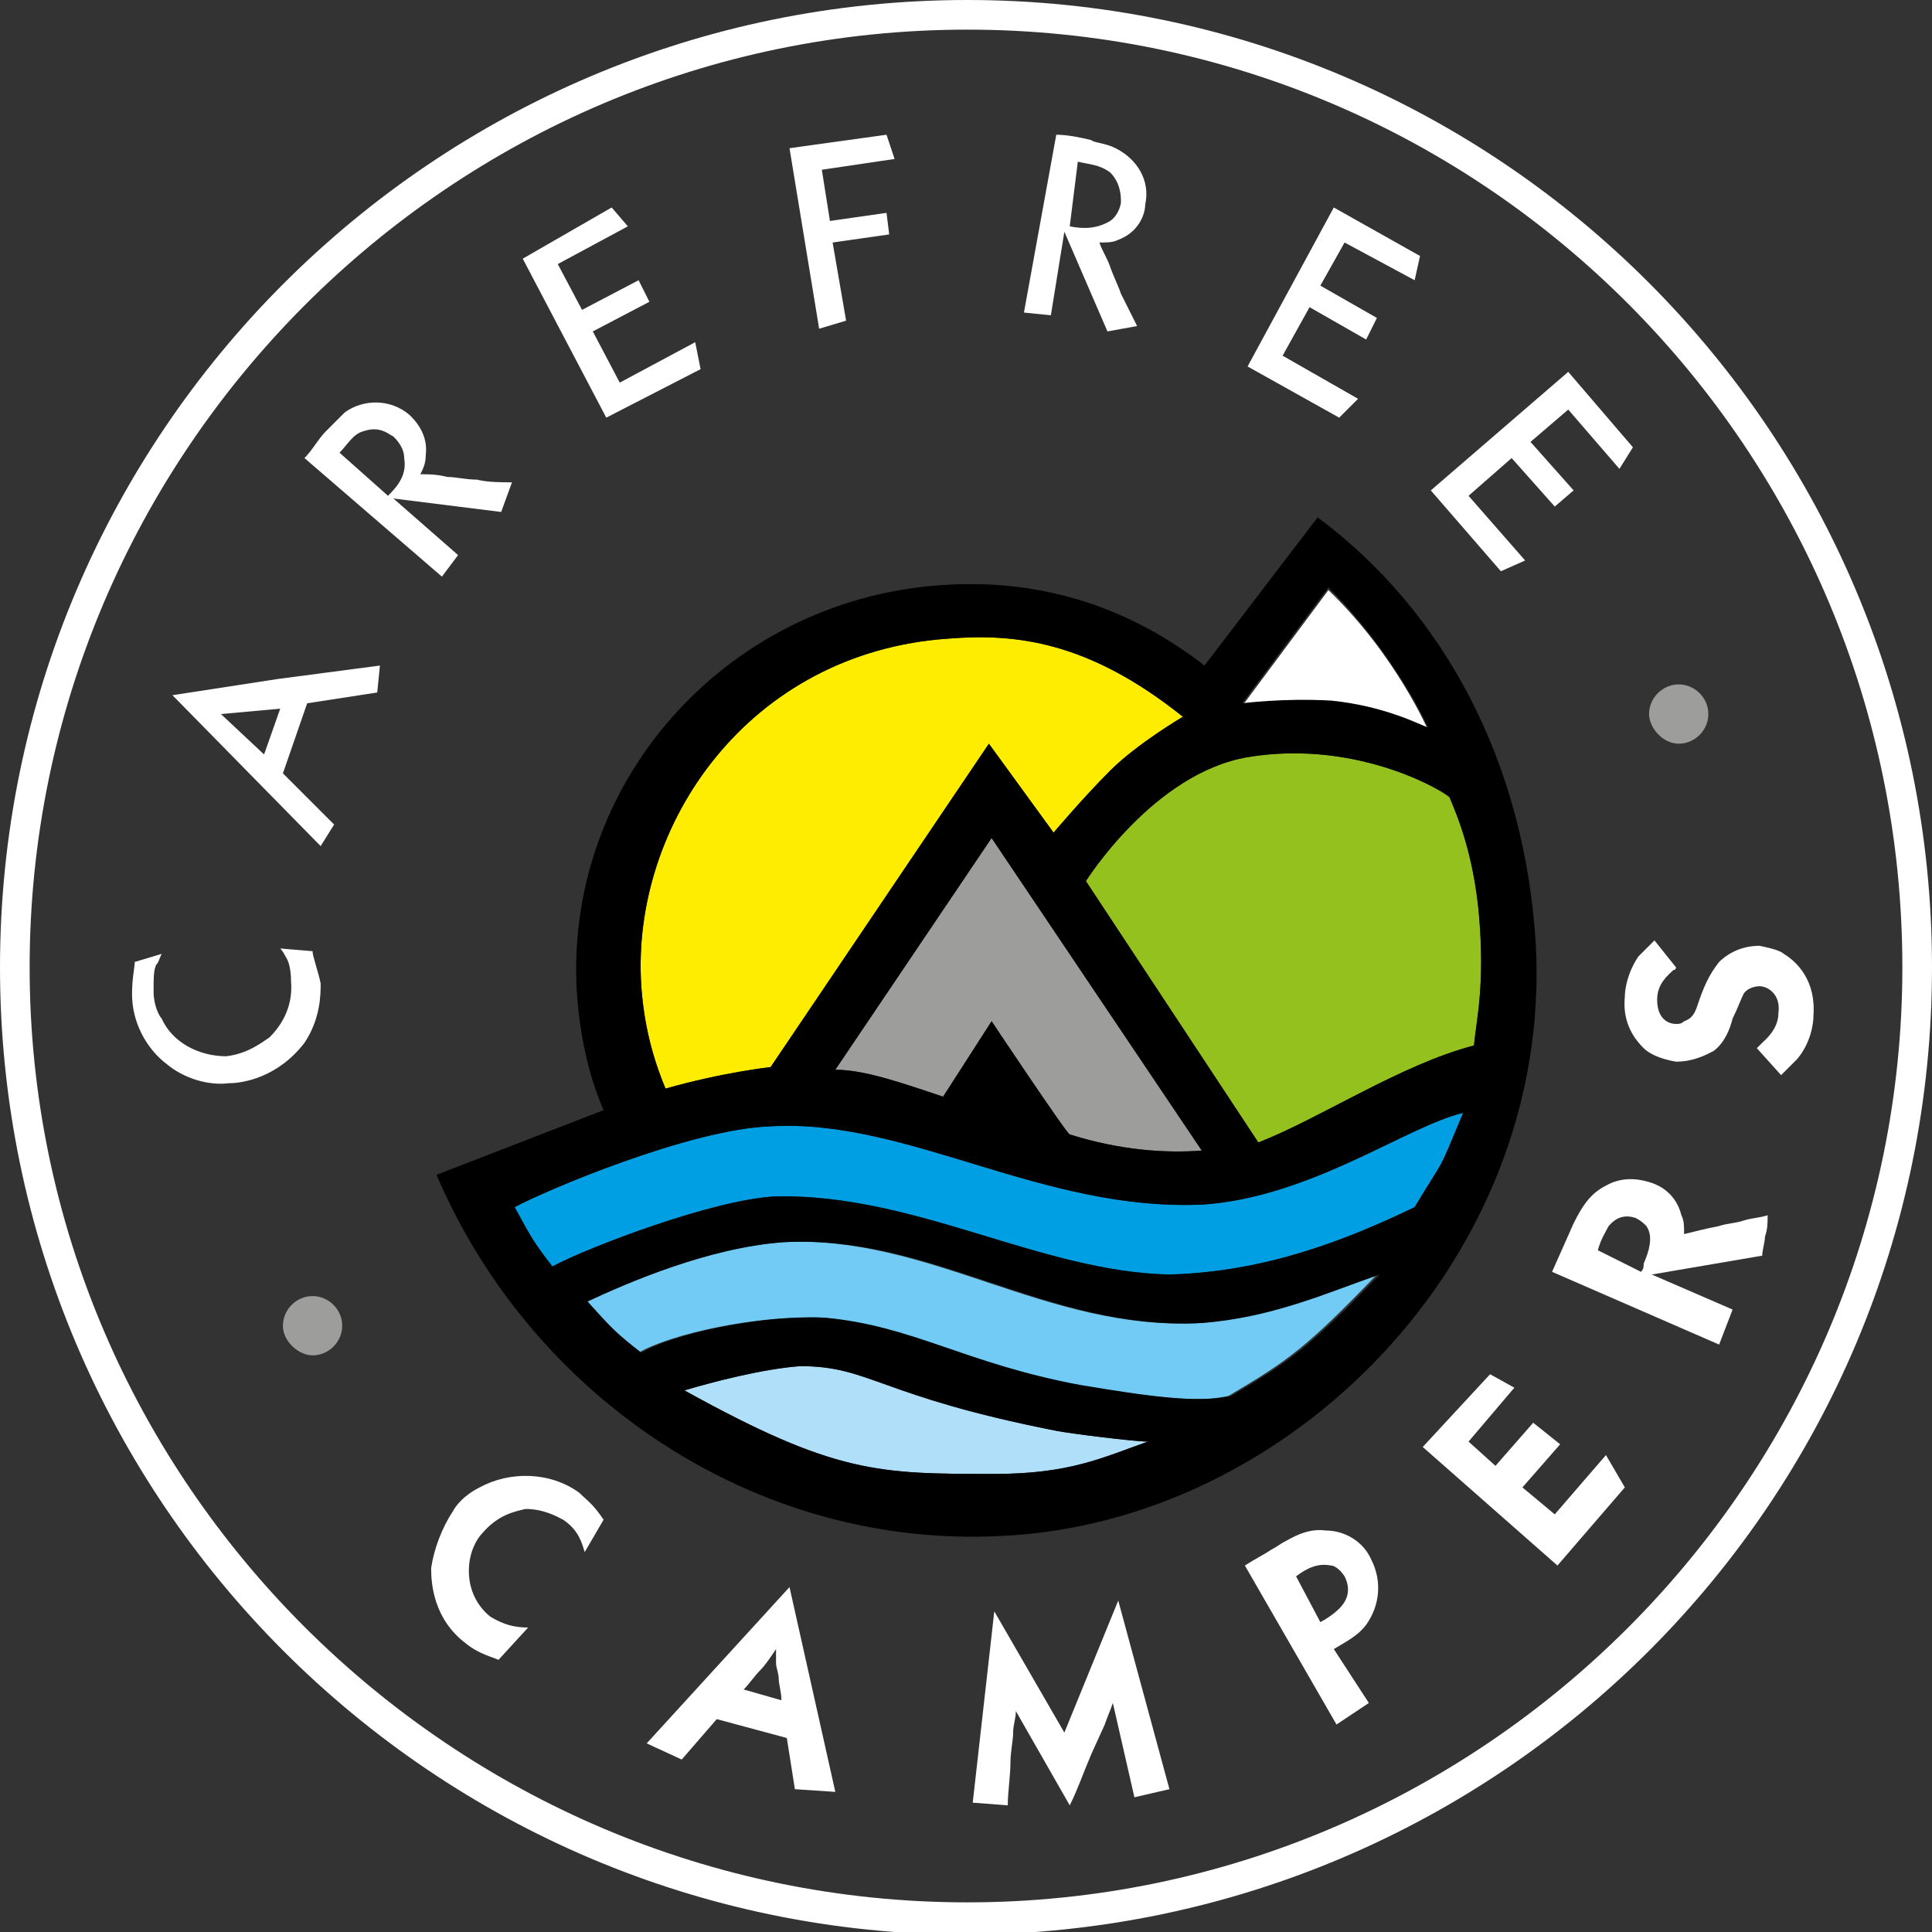 <?xml version="1.0" encoding="UTF-8"?>
<!-- Generator: Adobe Illustrator 28.1.0, SVG Export Plug-In . SVG Version: 6.00 Build 0)  -->
<svg xmlns="http://www.w3.org/2000/svg" xmlns:xlink="http://www.w3.org/1999/xlink" version="1.1" id="Layer_1" x="0px" y="0px" viewBox="0 0 71.7 71.7" style="enable-background:new 0 0 71.7 71.7;" xml:space="preserve">
<rect x="0" y="0" width="71.7" height="71.7" fill="#333333" stroke="none"/>
<style type="text/css">
	.st0{fill:#FFFFFF;}
	.st1{fill:#9D9D9C;}
	.st2{fill:#009FE3;}
	.st3{fill:#71CBF4;}
	.st4{fill:#AFDFF9;}
	.st5{fill:#95C11F;}
	.st6{fill:#FFED00;}
</style>
<path class="st0" d="M70.6,35.9C70.6,55,55,70.6,35.9,70.6S1.1,55,1.1,35.9S16.7,1.1,35.9,1.1S70.6,16.7,70.6,35.9z M71.7,35.9  C71.7,16.1,55.7,0,35.9,0S0,16.1,0,35.9s16.1,35.9,35.9,35.9C55.7,71.7,71.7,55.7,71.7,35.9z"></path>
<path class="st1" d="M61.2,26.5c0-0.6,0.5-1.1,1.1-1.1s1.1,0.5,1.1,1.1c0,0.6-0.5,1.1-1.1,1.1S61.2,27,61.2,26.5z M11.6,50.3  c0.6,0,1.1-0.5,1.1-1.1s-0.5-1.1-1.1-1.1s-1.1,0.5-1.1,1.1S11.1,50.3,11.6,50.3z"></path>
<path class="st0" d="M58.2,13.8l-5.1,4.4l2.6,3l0.9-0.4l-2.1-2.4l1.6-1.4l1.6,1.8l0.7-0.6l-1.6-1.8l1.4-1.2l1.9,2.2l0.5-0.8  L58.2,13.8z M52.7,9.5l-0.2,0.9L49.9,9l-0.9,1.6l2.1,1.2l-0.4,0.8l-2.1-1.2l-1,1.8l2.8,1.6l-0.7,0.7l-3.4-1.9l3.2-5.9L52.7,9.5z   M40,6c0.4,0.1,0.8,0.1,1.2,0.4c0.4,0.4,0.4,0.9,0.4,1.1c0,0.1-0.1,0.5-0.4,0.7c-0.5,0.3-1,0.3-1.5,0.2L40,6z M42.2,12.1  c-0.2-0.4-0.4-0.8-0.6-1.2c-0.1-0.3-0.3-0.7-0.4-1c-0.1-0.3-0.3-0.6-0.4-0.9C41.1,9,41.3,9,41.5,8.9c0.8-0.3,1-1,1-1.3  c0.2-0.9-0.3-1.7-1.1-2.1c-0.4-0.2-0.8-0.2-0.9-0.3C40.1,5.1,39.6,5,39.2,5L38,11.6l1,0.1l0.5-3.1l1.6,3.7L42.2,12.1z M33.2,5.9  l-2.7,0.4l0.3,1.9l2.1-0.3L33,8.7l-2.1,0.3l0.5,2.9l-1,0.3l-1.1-6.7L32.9,5L33.2,5.9z M19.4,9.6l3.1,5.9l3.5-1.8l-0.2-1L23,14.2  l-1-1.9l2.1-1.1l-0.4-0.8l-2.1,1.1l-0.9-1.7l2.6-1.4l-0.6-0.7L19.4,9.6z M14.4,18.4c0.4-0.4,0.7-0.8,0.6-1.4c0-0.4-0.3-0.7-0.4-0.8  c-0.2-0.1-0.5-0.4-1.1-0.2c-0.4,0.1-0.6,0.5-0.9,0.8L14.4,18.4z M18.6,19l-4-0.5l2.4,2.1l-0.6,0.8L11.3,17c0.3-0.3,0.5-0.7,0.8-1  c0.1-0.1,0.4-0.4,0.7-0.7c0.7-0.5,1.7-0.5,2.4,0.1c0.2,0.2,0.7,0.7,0.6,1.5c0,0.3-0.1,0.5-0.2,0.7c0.3,0,0.6,0,1,0.1  c0.3,0,0.7,0.1,1.1,0.1c0.4,0.1,0.9,0.1,1.3,0.1L18.6,19z M8.2,26.5l2.2-0.2L9.8,28L8.2,26.5z M6.4,25.8l5.5,5.6l0.5-0.8l-1.9-1.9  l0.9-2.6l2.6-0.4l0.1-1l-3.8,0.5L6.4,25.8z M6,35.4c-0.1,0.2-0.1,0.3-0.2,0.4c-0.1,0.2-0.1,0.5-0.1,1c0,0.5,0.2,0.9,0.3,1  c0.4,0.9,1.4,1.4,2.4,1.4c0.8-0.1,1.3-0.5,1.6-0.7c0.3-0.3,0.9-1,0.8-2.1c0-0.1,0-0.6-0.2-0.9c-0.1-0.2-0.2-0.3-0.2-0.3l1.2,0.1  c0,0.2,0.2,0.7,0.3,1.2c0,0.4,0,1.3-0.6,2.2C10.3,40,9,40.2,8.5,40.2c-0.8,0.1-1.7-0.2-2.3-0.7c-0.8-0.6-1.3-1.6-1.3-2.6  c0-0.6,0.1-1,0.1-1.2L6,35.4z M61.4,34.9c-0.2,0.2-0.4,0.4-0.6,0.6c-0.4,0.6-0.5,1.2-0.5,1.5c-0.1,1,0.4,1.6,0.7,1.9  c0.2,0.2,0.6,0.4,1.2,0.5c0.7,0,1.2-0.3,1.4-0.4c0.4-0.3,0.6-0.8,0.7-1.2c0.2-0.4,0.3-0.7,0.4-0.9c0.1-0.2,0.4-0.3,0.6-0.3  c0.3,0,0.8,0.3,0.7,1c0,0.6-0.5,1-0.6,1.1c-0.1,0.1-0.1,0.1-0.2,0.2l0.9,1c0.2-0.2,0.4-0.4,0.6-0.6c0.5-0.6,0.6-1.3,0.6-1.6  c0.1-1.3-0.6-2-1.1-2.3c-0.1-0.1-0.4-0.2-0.9-0.3c-0.8,0-1.3,0.4-1.5,0.6c-0.4,0.5-0.6,1-0.8,1.6c-0.1,0.3-0.2,0.5-0.5,0.6  c-0.1,0.1-0.2,0.1-0.3,0.1c-0.3,0-0.7-0.2-0.7-0.9c0-0.6,0.4-0.9,0.6-1.1c0.1,0,0.1-0.1,0.1-0.1L61.4,34.9z M60.9,47.2  C61,47.1,61,47,61,46.9c0.3-0.7,0.3-1.1,0.1-1.4c-0.1-0.1-0.2-0.2-0.4-0.3c-0.6-0.2-0.9,0.2-1,0.3c-0.1,0.2-0.3,0.5-0.4,0.9  L60.9,47.2z M58.4,45.4c0.3-0.6,0.6-1.1,1.2-1.4c0.7-0.4,1.4-0.2,1.7-0.1c0.3,0.1,0.9,0.4,1.1,1.2c0.1,0.2,0.1,0.4,0.1,0.7  c0.4-0.1,0.8-0.2,1.3-0.3c0.3-0.1,0.6-0.1,0.9-0.2c0.3-0.1,0.6-0.1,0.9-0.2c0,0.3,0,0.5-0.1,0.8c0,0.2-0.1,0.5-0.1,0.7l-4.1,0.7  l3,1.3l-0.5,1.3l-6.2-2.7L58.4,45.4z M52.8,53.7l5,4.4l2.5-2.9l-0.7-1.2l-1.9,2.2l-1.2-1l1.4-1.6l-1-0.8l-1.4,1.6l-1-0.9l1.7-2  L55.3,51L52.8,53.7z M49,60.2c0.2-0.1,0.5-0.3,0.7-0.5c0.2-0.2,0.5-0.6,0.2-1.2c-0.2-0.3-0.4-0.4-0.5-0.4c-0.5-0.1-0.9,0.1-1.3,0.4  L49,60.2z M50.8,63.2L49.6,64l-3.4-5.9c0.3-0.2,0.7-0.4,1-0.6c0.2-0.1,0.3-0.2,0.5-0.3c0.2-0.1,0.8-0.5,1.5-0.4  c0.7,0,1.4,0.4,1.7,1.1c0.4,0.8,0.3,1.7-0.2,2.4c-0.3,0.4-0.7,0.6-1.2,0.9L50.8,63.2z M36.9,59.8l-0.8,7.1l1.3,0.1  c0-0.5,0.1-1.1,0.1-1.6c0-0.4,0.1-0.8,0.1-1.1c0-0.3,0.1-0.5,0.1-0.8l2,3.5c0.3-0.6,0.5-1.2,0.8-1.9L41,64c0.1-0.3,0.2-0.5,0.3-0.8  l0.8,3.5l1.3-0.3l-1.9-7l-2,4.9L36.9,59.8z M29,63.1c0-0.3-0.1-0.6-0.1-0.8c0-0.2-0.1-0.4-0.1-0.6c0-0.2,0-0.3,0-0.5  c-0.2,0.3-0.4,0.6-0.6,0.8c-0.2,0.2-0.4,0.5-0.6,0.7L29,63.1z M31,66.5l-1.5-0.1l-0.3-1.9l-2.6-0.7l-1.3,1.5l-1.3-0.6l5.3-5.8  L31,66.5z M22.4,56.4c-0.4-0.6-0.6-0.7-0.9-1c-1.1-0.8-2.6-0.8-3.7-0.2c-0.6,0.3-0.9,0.7-1,0.9c-0.4,0.6-0.7,1.4-0.8,2.1  c0,0.6,0.1,1.9,1.3,2.8c0.5,0.4,1,0.5,1.2,0.6l1.1-1.2c-0.5,0-0.9-0.1-1.4-0.4c-0.5-0.4-0.8-1-0.8-1.7c0-0.7,0.3-1.2,0.5-1.4  c0.6-0.7,1.2-0.8,1.6-0.9c0.7,0,1.2,0.3,1.4,0.4c0.6,0.4,0.7,0.9,0.8,1.2L22.4,56.4z"></path>
<path class="st2" d="M28.6,41.8c5.1-0.3,10.1,3.2,16.1,2.9c4-0.3,7.5-2.9,9.6-3.4c-1,2.4-0.6,1.5-1.8,3.5c-2.5,1.2-5.5,2.4-9.1,2.5  c-4.8-0.1-9.4-3-14.6-2.9c-2.3,0.1-7,1.9-8.3,2.6c-0.7-0.9-0.8-1.1-1.4-2.2C20.2,44.2,25.6,41.9,28.6,41.8L28.6,41.8z"></path>
<path class="st3" d="M29,46.1c5.5-0.3,9.8,3.3,15.5,3c2.6-0.2,4.6-1.1,6.6-1.8c-2.6,2.7-3.3,3.2-5.5,4.5c-1.2,0.3-3.2,0-5.6-0.4  c-4.3-0.8-6.2-2.2-9.5-2.5c-2.4-0.1-5.6,0.6-6.8,1.3c-0.8-0.7-1-0.9-1.9-1.9C23.3,47.6,26.3,46.3,29,46.1z"></path>
<path class="st4" d="M25.4,51.6c1-0.3,2.9-0.8,4.3-0.9c2.6,0,2.9,1.1,9.5,2.4c0.5,0.1,2.9,0.4,3.4,0.4c-1.7,0.6-2.9,1.2-5.7,1.2  C32.6,54.7,31,54.7,25.4,51.6L25.4,51.6z"></path>
<path class="st0" d="M53,27.1c-0.3-0.1-1.6-0.8-3.6-1c-1.8-0.1-3.3,0.1-3.3,0.1l3.2-4.3C51.8,24.3,53,27.1,53,27.1L53,27.1z"></path>
<path class="st5" d="M54.9,34.1c0.2,2.5-0.1,3.7-0.2,4.7c-2.7,0.7-5.7,2.7-8,3.6l-6.4-9.7c0,0,2.5-4,6-4.6c4.2-0.7,7.5,1.4,7.5,1.5  C54,30.1,54.7,31.6,54.9,34.1z"></path>
<path class="st1" d="M39.7,42.1c-0.1,0-2.9-4.2-2.9-4.2L35,40.7c-1.5-0.5-2.9-1-4-1l5.8-8.6l7.8,11.6C43.3,42.8,41.6,42.7,39.7,42.1  z"></path>
<path class="st6" d="M43.9,26.6c0,0-1.7,1-2.7,2c-1,1-2.1,2.3-2.1,2.3l-2.4-3.3l-8.1,12c0,0-1.8,0.2-3.9,0.8  c-0.5-1.2-0.8-2.4-0.9-3.8c-0.4-6,4-12.4,11.4-12.9C37.7,23.5,40.4,23.8,43.9,26.6L43.9,26.6z"></path>
<path d="M54.9,34.1c0.2,2.5-0.1,3.7-0.2,4.7c-2.7,0.7-5.7,2.7-8,3.6l-6.4-9.7c0,0,2.5-4,6-4.6c4.2-0.7,7.5,1.4,7.5,1.5  C54,30.1,54.7,31.6,54.9,34.1z M53,27c-0.3-0.1-1.6-0.8-3.6-1c-1.8-0.1-3.3,0.1-3.3,0.1l3.2-4.3C51.8,24.3,53,27,53,27L53,27z   M43.9,26.6c0,0-1.7,1-2.7,2c-1,1-2.1,2.3-2.1,2.3l-2.4-3.3l-8.1,12c0,0-1.8,0.2-3.9,0.8c-0.5-1.2-0.8-2.4-0.9-3.8  c-0.4-6,4-12.4,11.4-12.9C37.7,23.5,40.4,23.8,43.9,26.6z M39.7,42.1c-0.1,0-2.9-4.2-2.9-4.2L35,40.7c-1.5-0.5-2.9-1-4-1l5.8-8.6  l7.8,11.6C43.3,42.8,41.6,42.7,39.7,42.1z M28.6,41.8c5.1-0.3,10.1,3.2,16.1,2.9c4-0.3,7.5-2.9,9.6-3.4c-1,2.4-0.6,1.5-1.8,3.5  c-2.5,1.2-5.5,2.4-9.1,2.5c-4.8-0.1-9.4-3-14.6-2.9c-2.3,0.1-7,1.9-8.3,2.6c-0.7-0.9-0.8-1.1-1.4-2.2C20.2,44.2,25.6,41.9,28.6,41.8  L28.6,41.8z M21.8,48.3c1.5-0.7,4.5-2,7.3-2.2c5.5-0.3,9.8,3.3,15.5,3c2.6-0.2,4.6-1.1,6.6-1.8c-2.6,2.7-3.3,3.2-5.5,4.5  c-1.2,0.3-3.2,0-5.6-0.4c-4.3-0.8-6.2-2.2-9.5-2.5c-2.4-0.1-5.6,0.6-6.8,1.3C22.9,49.5,22.7,49.3,21.8,48.3L21.8,48.3z M25.4,51.6  c1-0.3,2.9-0.8,4.3-0.9c2.6,0,2.9,1.1,9.5,2.4c0.5,0.1,2.9,0.4,3.4,0.4c-1.7,0.6-2.9,1.2-5.7,1.2C32.6,54.7,31,54.7,25.4,51.6  L25.4,51.6z M57,35.1c-0.4-6.8-3.4-12.4-8.1-15.9l-4.2,5.5c-2.7-2.1-5.9-3.2-9.5-3c-8,0.4-14.2,7.1-13.8,15c0.1,1.6,0.4,3.1,1,4.5  c0,0-6.2,2.4-6.2,2.4C19.7,51.8,28,57.5,37.2,57C47.8,56.5,57.6,46.8,57,35.1L57,35.1z"></path>
</svg>
